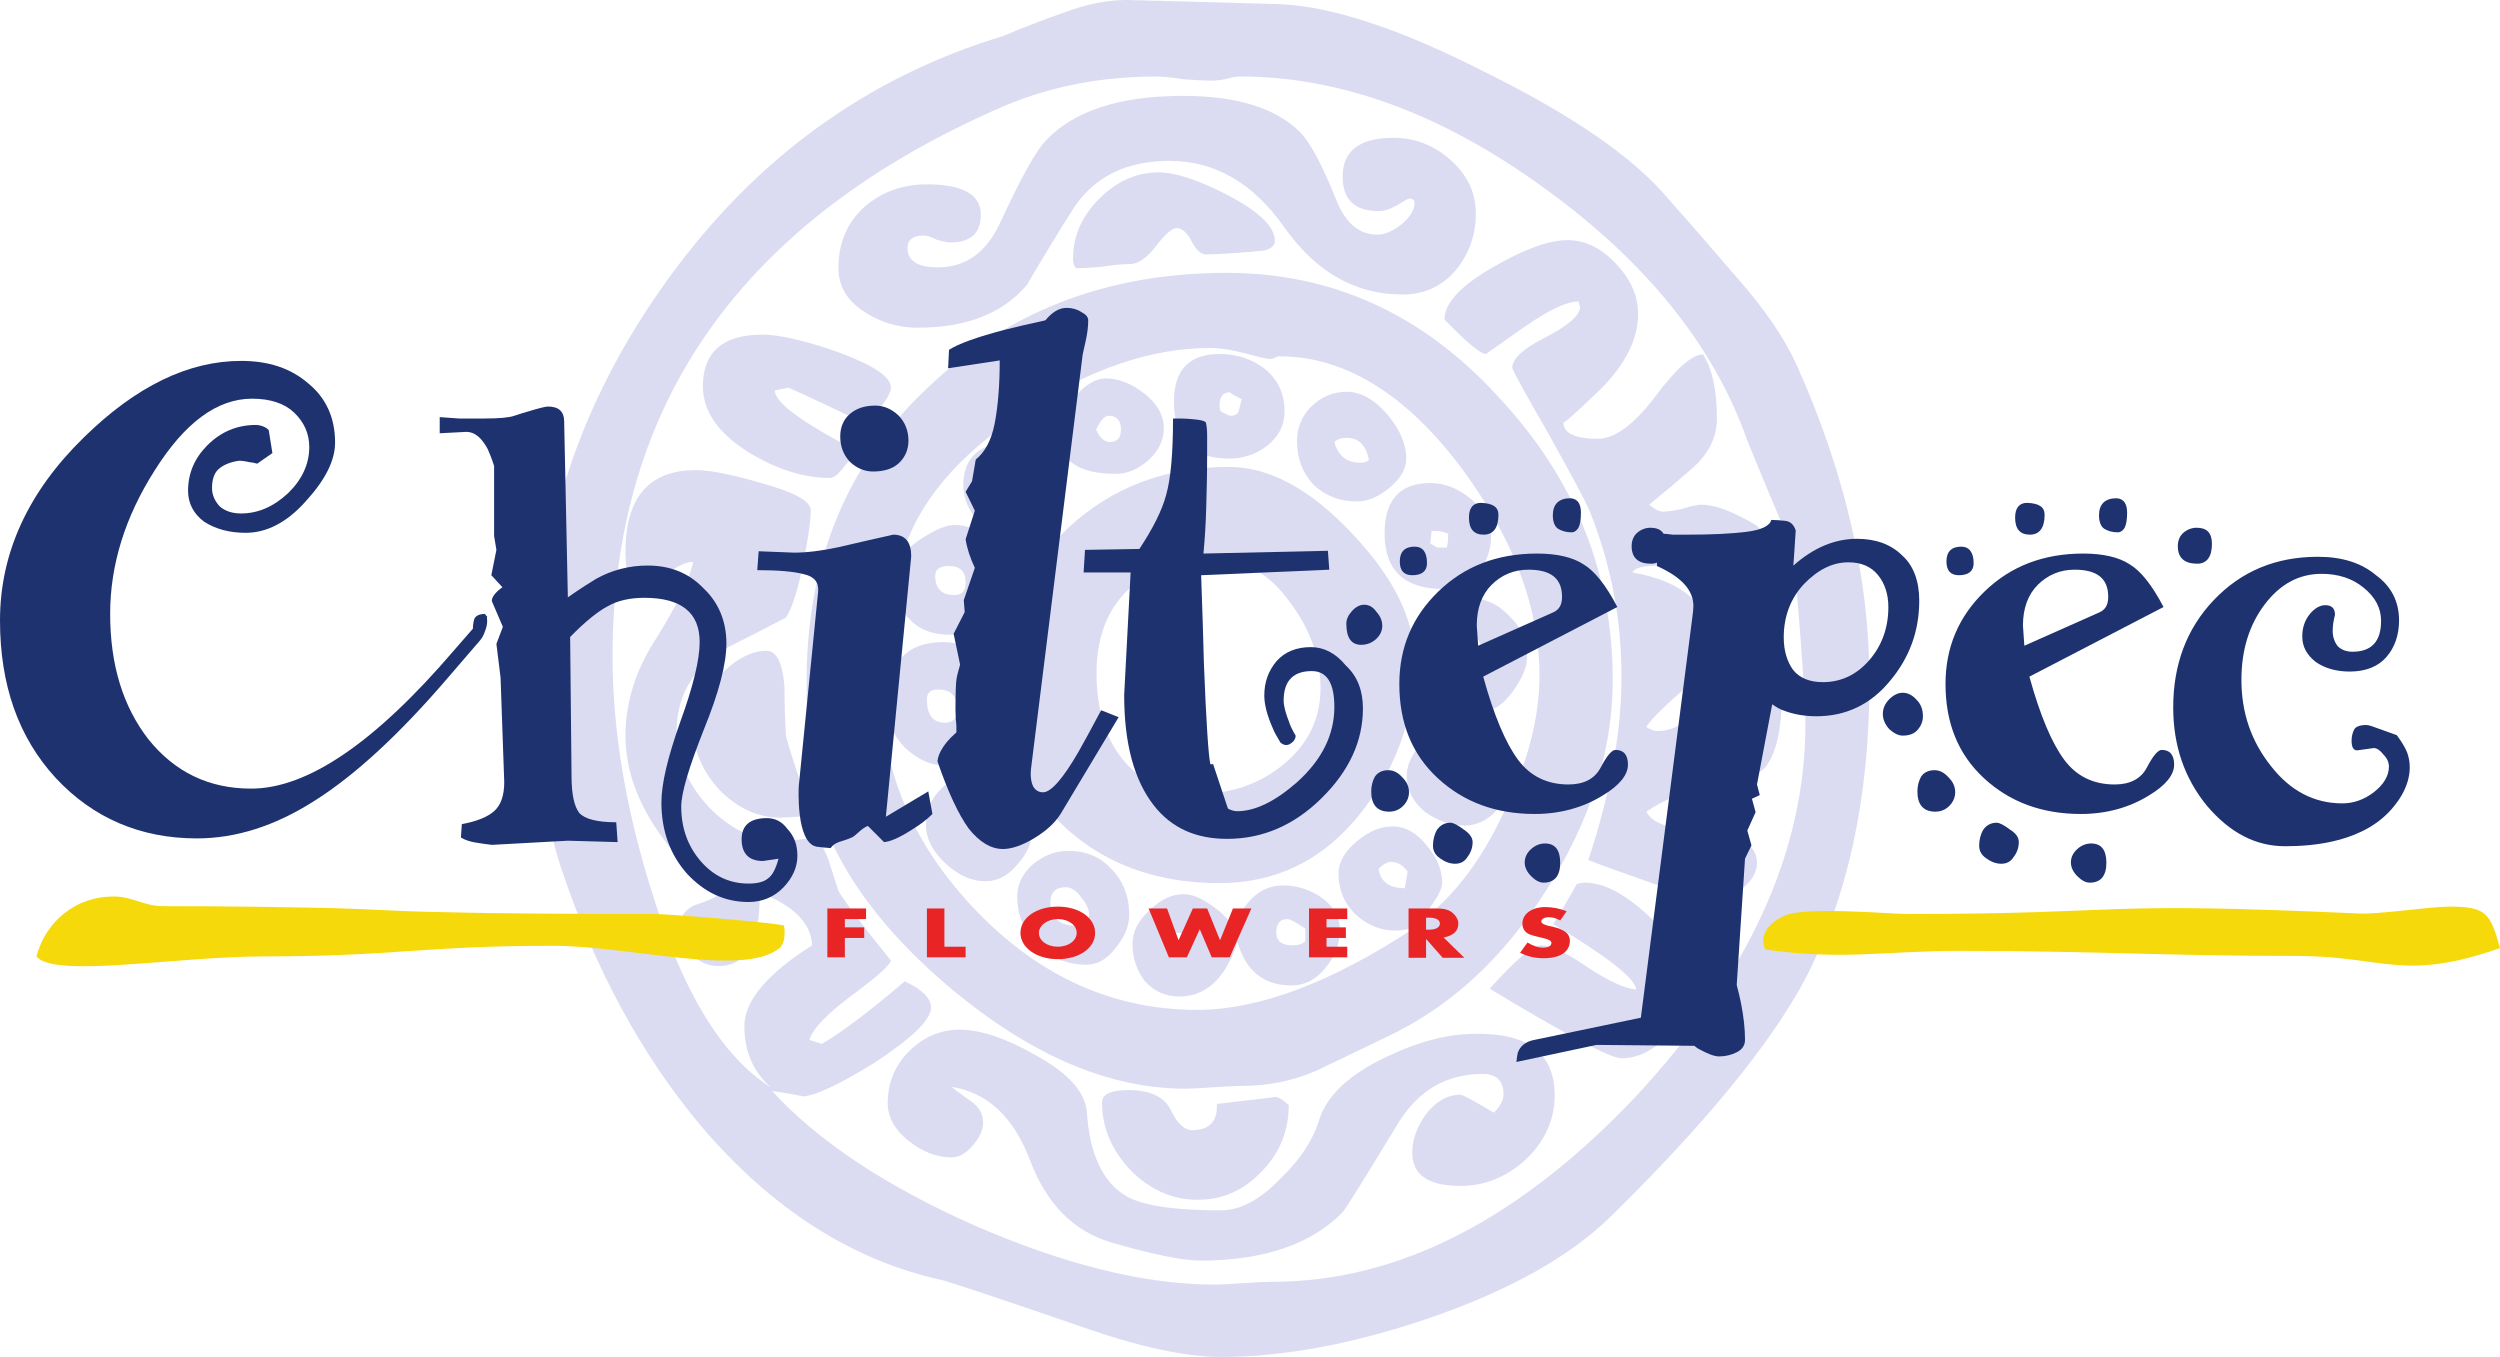 <?xml version="1.0" encoding="utf-8"?>
<!-- Generator: Adobe Illustrator 22.0.0, SVG Export Plug-In . SVG Version: 6.00 Build 0)  -->
<svg version="1.1" id="Layer_1" xmlns="http://www.w3.org/2000/svg" xmlns:xlink="http://www.w3.org/1999/xlink" x="0px" y="0px"
	 viewBox="0 0 542.4 294.4" style="enable-background:new 0 0 542.4 294.4;" xml:space="preserve">
<style type="text/css">
	.st0{fill:#DBDCF1;}
	.st1{fill:#1E3270;}
	.st2{fill:#F5D90A;}
	.st3{fill:#E82425;}
</style>
<g id="XMLID_36_">
	<path id="XMLID_104_" class="st0" d="M405.6,147.8c0,25.3-4.7,47-14.1,64.9c-7.6,14.1-21.6,31.2-42.1,51.3
		c-8.8,8.6-21.9,16-39.4,22c-16.4,5.6-31.5,8.4-45.1,8.4c-7.8,0-17.9-2.2-30.4-6.6c-16.2-5.6-26.2-8.9-29.8-10
		c-19.6-4.2-37.2-15.4-52.6-33.5c-13-15.5-23.1-34.2-30.4-56.1c-3.6-10.9-5.4-24.6-5.4-41.3c0-31.2,9.5-59.9,28.6-86.3
		c19-26.3,43.3-43.9,72.8-52.8c4.2-1.8,8.6-3.5,13.2-5.1c4.8-1.8,9.3-2.7,13.5-2.7c0.8,0,11.8,0.3,33.1,0.9
		c11.2,0.4,26.2,5.3,44.8,14.8c18.8,9.3,32.1,18.4,39.7,27.5c5,5.6,10,11.4,15,17.2c6,6.8,10.3,13.2,12.9,19
		C400.3,102.6,405.6,125.5,405.6,147.8z M391.7,157.1c0-3.2-0.4-10.1-1.2-20.5c-0.8-10.7-1.5-17-2.1-19c-2.2-4.8-5.3-12.2-9.3-22
		c-7.2-20.5-21.9-38.8-44.2-54.9c-22.2-16.1-44.2-24.1-65.8-24.1c-0.8,0-1.9,0.2-3.3,0.6c-1.2,0.2-2.2,0.3-3,0.3
		c-1.2,0-3.2-0.1-6-0.3c-2.6-0.4-4.6-0.6-6-0.6c-12,0-23.2,2.2-33.4,6.6c-56.3,24.5-84.5,64.3-84.5,119.2c0,15.9,2.8,32.8,8.4,50.7
		c6.6,21.7,15.2,36,25.9,42.8c-3.8-3.4-5.7-7.8-5.7-13.3c0-5.4,4.9-11.3,14.7-17.5c-0.2-4.8-4-8.6-11.4-11.5c0.2,10.7-2.8,16-9,16
		c-2,0-3.9-0.8-5.7-2.4c-1.8-1.6-2.7-3.5-2.7-5.7c0-2.4,1.1-4.1,3.3-5.1c3-1,4.6-1.7,4.8-2.1c-13.2-11.5-19.8-23-19.8-34.7
		c0-7,2.1-13.9,6.3-20.5c4.8-7.6,7.6-13.4,8.4-17.2c-1.6,0-3.7,1-6.3,3c-2.6,2-4.1,3-4.5,3c-2.6,0-3.9-2.7-3.9-8.1
		c0-11.9,5.1-17.8,15.3-17.8c3,0,7.6,0.9,13.8,2.7c7.4,2,11.1,4,11.1,6c0,2.4-0.6,6.5-1.8,12.4c-1.2,5.6-2.4,9.2-3.6,10.9
		c-4.2,2.2-8.5,4.4-12.9,6.6c-7.2,4.2-10.8,10.3-10.8,18.1c0,5.8,2.3,11.3,6.9,16.3c4.8,5,10.1,7.5,15.9,7.5c0.8,0,1.9-0.1,3.3-0.3
		c1.6-0.2,2.8-0.3,3.6-0.3c1,0,2.1,1.6,3.3,4.8c1.4,4.4,2.1,6.6,2.1,6.6c2,3.2,5.8,8.2,11.4,15.1c-0.2,1-3,3.5-8.4,7.5
		s-8.5,7.2-9.3,9.7l2.7,0.9c4.4-2.6,10.4-7.1,18-13.6c3.8,1.8,5.7,3.7,5.7,5.7c0,2.6-4,6.5-12,11.8c-8,5-13.4,7.5-16.2,7.5
		c1,0-1.1-0.4-6.3-1.2c10.2,11.1,25,20.8,44.2,29.3c19.4,8.4,36.7,12.7,51.7,12.7c1.4,0,3.5-0.1,6.3-0.3c2.8-0.2,4.9-0.3,6.3-0.3
		c27.3,0,53.5-13.4,78.8-40.1C379.4,211.6,391.7,184.7,391.7,157.1z M386.6,150.2c0,8.2-1.3,13.8-3.9,16.6
		c-1.6,1.4-5.1,2.6-10.5,3.6c-6,1-11,2.9-15,5.7c1.2,2.6,5.7,4.1,13.5,4.5c7,0.6,10.5,2.8,10.5,6.6c0,2-1.1,3.9-3.3,5.7
		c-2.2,1.8-4.3,2.7-6.3,2.7c-1,0-5.3-1.3-12.9-3.9c-7.4-2.6-12.1-4.3-14.1-5.1c4.8-14.5,7.2-27.8,7.2-39.8c0-12.5-2.3-24.4-6.9-35.9
		c-0.6-1.6-3.6-7.2-9-16.9c-5.2-9-7.8-13.8-7.8-14.2c0-2,2.4-4.2,7.2-6.6c5-2.6,7.5-4.8,7.5-6.6l-0.3-1.2c-2.6,0-6.6,1.9-12,5.7
		s-8.1,5.7-8.1,5.7c-1.2,0-4.2-2.5-9-7.5c0-3.6,3.6-7.4,10.8-11.5c6.6-3.8,11.9-5.7,15.9-5.7c3.8,0,7.3,1.7,10.5,5.1
		c3.2,3.4,4.8,7,4.8,10.9c0,5.4-2.7,10.9-8.1,16.3c-5.4,5.2-8.1,7.6-8.1,7.2c0,2.4,2.5,3.6,7.5,3.6c3.6,0,7.7-3,12.3-9
		c4.6-6.2,8.1-9.3,10.5-9.3c2,3.2,3,7.8,3,13.9c0,4-1.7,7.5-5.1,10.6c-3.2,2.8-6.4,5.5-9.6,8.1c1.2,1,2.2,1.5,3,1.5
		c1,0,2.4-0.2,4.2-0.6c1.8-0.6,3.2-0.9,4.2-0.9c2.8,0,6.6,1.4,11.4,4.2C384.6,115.9,386.6,128.1,386.6,150.2z M276.6,52.2
		c0,1-0.7,1.7-2.1,2.1c-1.4,0.2-3.6,0.4-6.6,0.6c-2.8,0.2-4.9,0.3-6.3,0.3c-1,0-2-0.9-3-2.7c-1-2-2.1-3-3.3-3c-1,0-2.5,1.3-4.5,3.9
		c-2,2.6-3.9,3.9-5.7,3.9c-1.6,0-3.7,0.2-6.3,0.6c-2.4,0.2-4.2,0.3-5.4,0.3c-0.4-0.6-0.6-1.3-0.6-2.1c0-4.8,1.9-9.2,5.7-13
		c3.8-3.8,8.1-5.7,12.9-5.7c3.6,0,8.5,1.6,14.7,4.8C273.1,45.8,276.6,49.2,276.6,52.2z M320.2,46.4c0,4.6-1.5,8.8-4.5,12.4
		c-3,3.4-6.8,5.1-11.4,5.1c-10.2,0-18.7-4.8-25.6-14.5c-6.8-9.7-15.1-14.5-25-14.5c-9,0-15.8,3.2-20.4,9.7
		c-3.6,5.6-7.1,11.4-10.5,17.2c-5.2,6.2-13.1,9.3-23.8,9.3c-4.2,0-8.1-1.2-11.7-3.6c-3.6-2.4-5.4-5.5-5.4-9.4c0-5.2,1.8-9.6,5.4-13
		c3.8-3.4,8.4-5.1,13.8-5.1c7.8,0,11.7,2.2,11.7,6.6c0,4-2.2,6-6.6,6c-0.6,0-1.6-0.2-3-0.6c-1.2-0.6-2.1-0.9-2.7-0.9
		c-2.4,0-3.6,0.9-3.6,2.7c0,2.8,2.2,4.2,6.6,4.2c6,0,10.5-3.2,13.5-9.7c4.6-9.9,7.9-15.8,9.9-17.8c6-6.4,15.9-9.7,29.8-9.7
		c11.6,0,20,2.6,25.3,7.8c2.2,2.2,4.8,7,7.8,14.5c2,5.2,5,7.8,9,7.8c1.6,0,3.3-0.7,5.1-2.1c2-1.6,3-3.2,3-4.8c0-0.6-0.4-0.9-1.2-0.9
		c-0.2,0-1.1,0.5-2.7,1.5c-1.4,0.8-2.7,1.2-3.9,1.2c-5.2,0-7.8-2.5-7.8-7.5c0-5.6,3.7-8.4,11.1-8.4c4.6,0,8.7,1.6,12.3,4.8
		C318.4,38,320.2,41.8,320.2,46.4z M366.8,213.6c0,3.8-1.6,7.4-4.8,10.9c-3.2,3.4-6.6,5.1-10.2,5.1c-2.4,0-11.9-5-28.6-15.1
		c5.6-6.2,9.3-9.4,11.1-9.4c2.2,0,5.6,1.6,10.2,4.8c4.6,3,8.1,4.6,10.5,4.8c-0.2-2.4-6.2-7.1-18-14.2c1.4-2.2,3.1-5.1,5.1-8.7
		c0.6-0.2,1.2-0.3,1.8-0.3c4.2,0,9,2.6,14.4,7.8C364,204.6,366.8,209.3,366.8,213.6z M349.9,147.5c0,15.3-4.8,30.5-14.4,45.6
		c-9.4,14.9-21,25.5-34.9,32c-5,2.4-10,4.8-15,7.2c-5,2.2-10.4,3.3-16.2,3.3c-1.4,0-3.5,0.1-6.3,0.3c-2.6,0.2-4.6,0.3-6,0.3
		c-17.2,0-35-7.9-53.2-23.8c-18-15.9-27.6-32.5-28.6-49.8c-0.2-5.8-0.3-10.8-0.3-14.8c0-25.9,8.7-47.2,26.2-63.6
		c17.4-16.7,39.1-25,64.9-25c22.9,0,42.5,8.9,58.9,26.8C341.6,103.7,349.9,124.2,349.9,147.5z M193.3,84.1c0,1-0.9,2.6-2.7,4.8
		c-1.6,2-2.8,3-3.6,3c0.8,0-4.5-2.6-15.9-7.8l-3,0.6c0,2.4,4.9,6.2,14.7,11.5c0.8,0.4,1.6,1,2.4,1.8c0,0.6-0.7,1.7-2.1,3.3
		c-1.2,1.6-2.2,2.4-3,2.4c-5.6,0-11.4-1.8-17.4-5.4c-6.8-4.2-10.2-9-10.2-14.5c0-7.4,4.3-11.2,12.9-11.2c3.6,0,8.9,1.2,15.9,3.6
		C189.3,79.1,193.3,81.7,193.3,84.1z M337.3,237.7c0,5.2-2.1,9.9-6.3,13.9c-4.2,3.8-8.9,5.7-14.1,5.7c-7,0-10.5-2.4-10.5-7.2
		c0-2.8,1-5.6,3-8.4c2.2-2.8,4.7-4.2,7.5-4.2c0.4,0,2.8,1.3,7.2,3.9c1.4-1.4,2.1-2.7,2.1-3.9c0-3-1.5-4.5-4.5-4.5
		c-7.8,0-13.9,3.5-18.3,10.6c-7.6,12.5-11.6,18.9-12,19.3c-6.8,7-17.1,10.6-31,10.6c-3.8,0-10.2-1.3-19.2-3.9
		c-8.2-2.4-14.1-8.3-17.7-17.8c-3.6-9.5-9.3-14.8-17.1-16c0.2,0.2,1.7,1.3,4.5,3.3c1.6,1.2,2.4,2.7,2.4,4.5c0,1.6-0.8,3.3-2.4,5.1
		c-1.4,1.6-2.9,2.4-4.5,2.4c-3.2,0-6.3-1.2-9.3-3.6s-4.5-5.1-4.5-8.1c0-4.4,1.5-8.1,4.5-11.2c3.2-3.2,6.9-4.8,11.1-4.8
		c4.6,0,10.2,1.9,16.8,5.7c6.8,3.8,10.4,7.8,10.8,12.1c0.6,9.3,3.5,15.4,8.7,18.4c3.6,2,10.4,3,20.4,3c4.2,0,8.5-2.3,12.9-6.9
		c4.2-4,7-8.2,8.4-12.7c1.6-5.2,6.4-9.8,14.4-13.6c7-3.4,13.5-5.1,19.5-5.1C331.6,224.1,337.3,228.6,337.3,237.7z M279.6,239.8
		c0,5.6-2,10.5-6,14.5c-3.8,4-8.4,6-13.8,6s-10.2-2.1-14.4-6.3c-4.2-4.4-6.3-9.3-6.3-14.8c0-1.8,1.9-2.7,5.7-2.7
		c4.8,0,7.9,1.5,9.3,4.5c1.4,2.8,2.9,4.2,4.5,4.2c3.8,0,5.6-1.9,5.4-5.7c8.8-1,13-1.5,12.6-1.5C277.4,238,278.4,238.6,279.6,239.8z
		 M175,177.1l-5.7,0.3c-4.8,0-9.2-2-13.2-6c-3.8-4.2-5.7-8.7-5.7-13.6c0-3.4,1.8-7,5.4-10.9c3.6-3.8,7.1-5.7,10.5-5.7
		c2.2,0,3.5,2.6,3.9,7.8c0,3.4,0.1,6.8,0.3,10.3c0,0.6,0.9,3.6,2.7,9C174.3,171.7,175,174.6,175,177.1z M374.9,137.5
		c0-9.9-4.9-14.8-14.7-14.8c-3.6,0-5.6,0.5-6,1.5c11.2,2,16.8,7.1,16.8,15.4c0,3-1.8,6.2-5.4,9.7c-4.8,4.2-7.6,7-8.4,8.4
		c0.8,0.6,1.6,0.9,2.4,0.9c4,0,7.5-2.4,10.5-7.2C373.3,146.6,374.9,142,374.9,137.5z M334,146.6c0-14.7-5.6-29.7-16.8-44.9
		c-12.2-16.3-25.5-24.4-39.7-24.4c-0.2,0-0.5,0.1-0.9,0.3s-0.7,0.3-0.9,0.3c-0.6,0-2.4-0.4-5.4-1.2s-5.6-1.2-7.8-1.2
		c-12.6,0-26,4.5-40,13.6c-14.6,9.5-23.5,20-26.8,31.7c0.8-1.4,2.5-2.9,5.1-4.5s4.7-2.4,6.3-2.4c3,0,5.4,1.2,7.2,3.6
		c2,2.4,3,5.1,3,8.1c0,8-3.8,12.1-11.4,12.1c-6.2,0-10.2-3.3-12-10c-1.8,9.7-2.7,16.8-2.7,21.4c0,18.1,6.9,34.3,20.7,48.6
		c13.8,14.3,29.8,21.4,47.8,21.4c13.4,0,29.2-5.9,47.2-17.8c-1.8,0.4-3.2,0.6-4.2,0.6c-3.2,0-6.1-1.2-8.7-3.6
		c-2.4-2.4-3.6-5.3-3.6-8.8c0-2.4,1.3-4.7,3.9-6.9c2.6-2.2,5.2-3.3,7.8-3.3c2.8,0,5.3,1.4,7.5,4.2c2.2,2.6,3.3,5.3,3.3,8.1
		c0,1.6-1.8,4.5-5.4,8.8c7.4-5.2,13.6-13.2,18.6-23.8C331.4,165.8,334,155.8,334,146.6z M305.4,189.1c-1-1.4-2.2-2.1-3.6-2.1
		c-0.8,0-1.7,0.5-2.7,1.5c0.4,2.8,2.3,4.2,5.7,4.2L305.4,189.1z M209.5,126.4c0-2.4-1.2-3.6-3.6-3.6c-2,0-3,0.7-3,2.1
		c0,2.8,1.4,4.2,4.2,4.2C208.7,129.1,209.5,128.2,209.5,126.4z M305.1,99.5c0,2.2-1.2,4.3-3.6,6.3s-4.8,3-7.2,3
		c-3.6,0-6.7-1.2-9.3-3.6c-2.4-2.6-3.6-5.7-3.6-9.4c0-3,1-5.5,3-7.5c2.2-2.2,4.8-3.3,7.8-3.3s5.9,1.6,8.7,4.8
		C303.7,93.1,305.1,96.3,305.1,99.5z M323.5,116.4c0,3-1,5.7-3,8.1c-2,2.2-4.4,3.3-7.2,3.3c-8.6,0-12.9-4-12.9-12.1
		c0-7.2,3.3-10.9,9.9-10.9c3.2,0,6.2,1.2,9,3.6C322.1,110.8,323.5,113.4,323.5,116.4z M278.7,89.3c0,3-1.3,5.5-3.9,7.5
		c-2.4,1.8-5.1,2.7-8.1,2.7c-8,0-12-4.1-12-12.4c0-6.8,3.3-10.3,9.9-10.3c3.8,0,7.1,1.1,9.9,3.3C277.3,82.4,278.7,85.5,278.7,89.3z
		 M331.3,142.7c0,2-1,4.4-3,7.2c-2,2.8-4,4.2-6,4.2c-3.8,0-7.1-1.3-9.9-3.9c-2.8-2.8-4.2-6.2-4.2-10.3c0-2.2,1.1-4.4,3.3-6.6
		c2.4-2.4,4.7-3.6,6.9-3.6c3.6,0,6.6,1.3,9,3.9C330,136,331.3,139,331.3,142.7z M252.5,92.9c0,2.6-1.1,4.9-3.3,6.9
		c-2.2,2-4.6,3-7.2,3c-8.2,0-12.3-3-12.3-9c0-2.4,1.1-4.9,3.3-7.5c2.4-2.8,4.7-4.2,6.9-4.2c2.8,0,5.6,1.1,8.4,3.3
		C251.1,87.6,252.5,90.1,252.5,92.9z M328,168.6c0,2.6-1.1,5-3.3,7.2c-2,2.2-4.3,3.3-6.9,3.3c-3,0-5.9-1-8.7-3
		c-2.6-2.2-3.9-4.8-3.9-7.8c0-2.4,1.2-4.9,3.6-7.5c2.6-2.6,5.1-3.9,7.5-3.9s4.9,1.4,7.5,4.2C326.6,163.7,328,166.2,328,168.6z
		 M306.9,143.3c0,12.5-4,23.6-12,33.5s-18.1,14.8-30.4,14.8c-13.2,0-24.3-3.9-33.1-11.8c-8.8-8-13.2-18.7-13.2-32
		c0-13.7,4.6-24.8,13.8-33.5c9.4-8.6,20.9-13,34.6-13c8.8,0,17.7,4.8,26.8,14.5C302.4,125.3,306.9,134.4,306.9,143.3z M230.9,105
		c0,2.6-1.1,5.3-3.3,8.1c-2.2,2.6-4.5,3.9-6.9,3.9c-3,0-5.7-1.2-8.1-3.6s-3.6-5.1-3.6-8.1c0-6.2,3.7-9.4,11.1-9.4
		C227.3,95.9,230.9,98.9,230.9,105z M290.7,201.8c0,3-1.1,5.8-3.3,8.4c-2,2.4-4.4,3.6-7.2,3.6c-6,0-9.9-3.1-11.7-9.4
		c-2.6,7.8-6.8,11.8-12.6,11.8c-3,0-5.5-1.1-7.5-3.3c-1.8-2.4-2.7-5.1-2.7-8.1c0-2.6,1.2-5,3.6-7.2c2.4-2.4,4.9-3.6,7.5-3.6
		c1.8,0,3.8,0.8,6,2.4c2.4,1.6,4,3.3,4.8,5.1c2.4-6.2,6-9.4,10.8-9.4c3,0,5.8,0.9,8.4,2.7C289.4,196.7,290.7,199,290.7,201.8z
		 M214.6,153.8c0,3-0.9,5.8-2.7,8.4c-1.8,2.6-4.1,3.9-6.9,3.9c-3,0-5.9-1.3-8.7-3.9c-2.6-2.8-3.9-5.7-3.9-8.7
		c0-9.5,4.1-14.2,12.3-14.2C211.3,139.3,214.6,144.2,214.6,153.8z M245,198.5c0,2.4-1,4.8-3,7.2c-1.8,2.4-3.9,3.6-6.3,3.6
		c-4,0-7.5-1.4-10.5-4.2c-3-3-4.5-6.5-4.5-10.6c0-2.6,1.1-4.9,3.3-6.9c2.4-2,5-3,7.8-3c3.8,0,6.9,1.3,9.3,3.9
		C243.7,191.1,245,194.5,245,198.5z M224,179.8c0,2.8-1.1,5.4-3.3,7.8c-2,2.4-4.3,3.6-6.9,3.6c-3,0-5.9-1.3-8.7-3.9
		c-2.8-2.6-4.2-5.4-4.2-8.4s1.1-5.6,3.3-7.8c2.2-2.2,4.8-3.3,7.8-3.3c2.8,0,5.5,1.3,8.1,3.9C222.7,174.2,224,177,224,179.8z
		 M297,99.8c-0.6-3.2-2.2-4.8-4.8-4.8c-1.2,0-2.1,0.3-2.7,0.9c0.8,3,2.7,4.5,5.7,4.5C296,100.4,296.6,100.2,297,99.8z M314.2,115.8
		c-0.8-0.4-1.7-0.6-2.7-0.6h-0.9l-0.3,2.7l1.5,0.9h2.1C314.1,118,314.2,117,314.2,115.8z M269.4,86.6c-2-1-2.8-1.5-2.4-1.5
		c-1.6,0-2.4,0.9-2.4,2.7c0,0.8,0.1,1.3,0.3,1.5c0.4,0.2,0.8,0.4,1.2,0.6c0.4,0.2,0.7,0.3,0.9,0.3c1,0,1.6-0.4,1.8-1.2
		C269,88.2,269.2,87.4,269.4,86.6z M322.3,142.7c-1-3.2-1.9-4.8-2.7-4.8c-2,0-3,0.9-3,2.7c0,2.2,1,3.3,3,3.3
		C320.6,143.9,321.5,143.5,322.3,142.7z M320.8,168.9c0-2.4-1.5-3.6-4.5-3.6c-1.6,0-2.4,1-2.4,3c0,2.2,1.4,3.3,4.2,3.3
		C319.9,171.6,320.8,170.7,320.8,168.9z M243.2,93.2c0-2-0.9-3-2.7-3c-0.8,0-1.7,1-2.7,3c0.8,1.8,1.8,2.7,3,2.7
		C242.4,95.9,243.2,95,243.2,93.2z M286.5,149.3c0-6.6-2.3-13-6.9-19c-4.4-6-9.8-9-16.2-9c-7.8,0-14,2.2-18.6,6.6
		s-6.9,10.5-6.9,18.1s1.8,13.8,5.4,18.4c4,5.2,9.7,7.8,17.1,7.8c6.8,0,12.8-2.1,18-6.3C283.8,161.5,286.5,155.9,286.5,149.3z
		 M221.9,103.8c-0.4-1-1.1-1.5-2.1-1.5c-0.8,0-1.6,0.4-2.4,1.2c0.4,2.2,1.6,3.3,3.6,3.3l0.3-0.3L221.9,103.8z M283.2,204.2v-2.7
		c-2-1.4-3.3-2.1-3.9-2.1c-1.6,0-2.4,1-2.4,3c0,1.8,1.2,2.7,3.6,2.7C281.7,205.1,282.6,204.8,283.2,204.2z M259.4,203.3
		c-1.4-0.6-2.5-0.9-3.3-0.9c-1.2,0-2.3,0.5-3.3,1.5c1,1.8,1.9,2.7,2.7,2.7C257.5,206.6,258.8,205.5,259.4,203.3z M207.7,153.8
		c0-2.8-1.4-4.2-4.2-4.2c-1.6,0-2.4,0.7-2.4,2.1c0,3.4,1.3,5.1,3.9,5.1C206.8,156.8,207.7,155.8,207.7,153.8z M236.3,198.5
		c0-1.2-0.6-2.5-1.8-3.9c-1-1.4-2.1-2.1-3.3-2.1c-2.2,0-3.3,1.1-3.3,3.3c0,3.4,2,5.1,6,5.1C235.5,200.9,236.3,200.1,236.3,198.5z
		 M216.7,182.8v-3.6c-1.4-1.8-2.9-2.7-4.5-2.7c-0.6,2.2-0.9,3.6-0.9,4.2v0.3c1.6,1.6,2.9,2.4,3.9,2.4
		C216,183.4,216.5,183.2,216.7,182.8z"/>
	<g id="XMLID_70_">
		<path id="XMLID_103_" class="st1" d="M105.7,134.7c0,0.8-0.2,1.6-0.5,2.3c-0.2,0.7-0.6,1.4-1.1,2l-6.8,7.9
			c-10.6,12.4-20.3,21.3-29,26.8c-8.6,5.5-17.1,8.2-25.6,8.2c-12.2,0-22.5-4.4-30.6-13.1C4,160,0,148.6,0,134.6
			c0-14.6,6.1-27.9,18.2-39.7c11.3-11.1,22.7-16.6,34.1-16.6c6,0,10.8,1.6,14.6,4.9c3.8,3.1,5.8,7.4,5.8,12.8
			c0,3.9-2.1,8.1-6.4,12.8c-4.1,4.6-8.5,6.8-13,6.8c-3.5,0-6.5-0.8-9-2.4c-2.3-1.7-3.5-4-3.5-6.7c0-3.8,1.4-7.1,4.2-9.9
			c2.9-2.9,6.4-4.4,10.5-4.4c0.7,0,1.4,0.2,2,0.5c0.2,0.1,0.5,0.3,0.8,0.6l0.8,5l-3.3,2.3c-0.7-0.2-1.2-0.3-1.5-0.3
			c-1.4-0.3-2.3-0.4-2.7-0.3c-1.8,0.3-3.2,0.9-4.2,1.8c-0.9,0.8-1.4,2.2-1.4,4.1c0,1.5,0.6,2.8,1.7,4c1.2,1,2.7,1.5,4.6,1.5
			c3.7,0,7.1-1.5,10.2-4.4c3-2.9,4.6-6.3,4.6-10c0-2.9-1.1-5.4-3.3-7.5c-2.1-2-5.2-3-9.1-3c-7.6,0-14.6,5.2-21.1,15.5
			c-6.5,10.2-9.7,20.6-9.7,31.2c0,11.1,2.8,20.1,8.3,27.2c5.7,7.1,13.1,10.7,22.3,10.7c12.2,0,26.9-10,44-30l4.1-4.7
			c0-0.7,0.1-1.4,0.3-2.1c0.3-0.7,1.1-1.1,2.3-1.1c0.2,0.3,0.4,0.5,0.5,0.6C105.6,134.1,105.7,134.4,105.7,134.7z"/>
		<path id="XMLID_102_" class="st1" d="M173,185.7c0,2.4-1,4.7-3,6.8c-2,2.1-4.6,3.2-7.6,3.2c-5.2,0-9.6-2.1-13.4-6.2
			c-3.6-4.1-5.5-9.2-5.5-15.4c0-4.1,1.4-9.9,4.1-17.5c2.8-7.7,4.2-13.5,4.2-17.3c0-6.4-4-9.6-12-9.6c-3.1,0-5.8,0.6-7.9,1.8
			c-2.1,1.1-4.9,3.3-8.2,6.7l0.3,30.1c0,4.1,0.6,6.7,1.7,8.1c1.2,1.3,3.9,2,8,2l0.3,4.3l-10.8-0.3l-16.5,0.9c-1-0.1-2.2-0.3-3.5-0.5
			s-2.4-0.6-3.2-1.1l0.2-2.9c3.3-0.6,5.7-1.6,7.1-2.9c1.4-1.3,2.1-3.4,2.1-6.2l-0.8-22.7l-0.9-7.3l1.4-3.7l-2.4-5.6
			c0-0.9,0.8-1.9,2.3-3l-2.4-2.6l1.1-5.5l-0.5-3v-15.2c-0.5-1.6-1-2.8-1.4-3.7c-1.3-2.4-2.8-3.7-4.6-3.7L95.4,94v-3.5
			c1.2,0.1,2.6,0.2,4.2,0.3c1.6,0,3.4,0,5.5,0c3.2,0,5.4-0.2,6.5-0.6c1.2-0.4,2.2-0.7,2.9-0.9c2.3-0.7,3.8-1.1,4.4-1.1
			c2.3,0,3.5,1.1,3.5,3.2l0.8,38.2c2.7-1.9,4.8-3.2,6.1-4c3.4-1.9,7.2-2.9,11.2-2.9c4.9,0,8.9,1.6,12.1,4.9c3.3,3.1,5,7.2,5,12
			c0,4.4-1.6,10.6-4.9,18.7c-3.2,8.1-4.9,13.7-4.9,16.7c0,4.6,1.4,8.5,4.1,11.7c2.8,3.3,6.3,5,10.5,5c2,0,3.4-0.4,4.2-1.1
			c0.9-0.6,1.7-2,2.3-4.3c-0.5,0.1-1.2,0.2-2,0.3c-0.7,0.1-1.2,0.2-1.4,0.2c-3,0-4.6-1.6-4.6-4.7c0-3,1.8-4.6,5.5-4.6
			c1.8,0,3.3,0.8,4.4,2.3C172.4,181.5,173,183.4,173,185.7z"/>
		<path id="XMLID_99_" class="st1" d="M197.1,95.6c0,1.9-0.7,3.6-2.1,4.9c-1.3,1.2-3.2,1.8-5.6,1.8c-1.8,0-3.5-0.7-5-2.1
			c-1.4-1.5-2.1-3.3-2.1-5.5c0-2,0.7-3.7,2.1-4.9s3.2-1.8,5.5-1.8c1.8,0,3.5,0.7,5,2.1C196.3,91.5,197.1,93.4,197.1,95.6z
			 M202.3,176.6c-1.1,1.1-2.6,2.3-4.6,3.5c-2.5,1.6-4.5,2.5-5.9,2.6l-3.5-3.5c-1.3,0.4-2.7,2.2-3.5,2.5c-2.2,1-3.5,0.8-4.6,2.3
			c-1.3-0.1-2.3-0.2-3-0.3c-4.6-0.8-3.9-13.1-3.9-13.1l4.2-42.2c0.2-2-0.8-3.3-3-3.8c-2.2-0.6-5.6-0.9-10.2-0.9l0.3-4.1l7.7,0.3
			c2.7,0,6-0.4,9.7-1.2c3.8-0.9,7.8-1.8,11.8-2.7c2.6,0,3.9,1.6,3.9,4.7l-5.5,56.5l9.2-5.5L202.3,176.6z"/>
		<path id="XMLID_98_" class="st1" d="M242.7,155.6l-12.6,21c-1.2,1.9-3.1,3.7-5.8,5.3c-2.5,1.5-4.8,2.3-6.7,2.3
			c-2.6,0-5.1-1.5-7.4-4.4c-2.2-3-4.5-7.9-6.8-14.6c0.1-1.3,0.8-2.7,2.1-4.3c0.4-0.5,1.1-1.2,2-2c0-0.6,0-1.1,0-1.4
			c-0.1-1.1-0.2-2.3-0.2-3.5c0-3.7,0.1-5.8,0.2-6.5c0.1-0.8,0.4-1.9,0.8-3.3l-1.4-6.7l2.4-4.7l-0.2-2.6l2.4-7c-1-2.1-1.7-4.2-2-6.2
			l2-6.2l-2-4.1l1.4-2.3l0.8-4.7c2-1.6,3.4-4.2,4.1-7.8s1.1-8.1,1.1-13.7l-11.2,1.7l0.2-4c2-1.3,6.1-2.8,12.3-4.4
			c2-0.5,4.9-1.2,8.6-2c1.5-1.8,3-2.7,4.6-2.7c1.2,0,2.3,0.3,3.2,0.9c1,0.5,1.5,1.1,1.5,1.8c0,1.4-0.2,3-0.6,4.7s-0.6,2.6-0.6,2.7
			l-11.2,89.8c-0.2,1.7,0,3,0.5,4c0.5,0.8,1.2,1.2,2.1,1.2c1.7,0,4.3-2.9,7.7-8.8c1.1-1.9,2.7-4.9,4.9-9L242.7,155.6z"/>
		<path id="XMLID_97_" class="st1" d="M295.7,153.7c0,7.1-3,13.6-9,19.5s-12.8,8.8-20.5,8.8c-6.8,0-12.1-2.4-15.9-7.3
			c-4.2-5.4-6.4-13.3-6.4-23.9l1.4-26.6h-10.2l0.3-4.9l11.8-0.2c2.9-4.4,4.9-8.3,5.8-11.7c1-3.5,1.5-9,1.5-16.6c0.8,0,1.4,0,1.8,0
			c0.9,0,1.9,0.1,3,0.2c1.1,0.1,1.9,0.3,2.3,0.6c0.2,0.7,0.3,1.7,0.3,2.9s0,2.5,0,3.8c0,4.5-0.1,8.4-0.2,11.9s-0.3,6.7-0.6,9.9
			l27-0.6l0.3,4.1l-27.8,1.2c0.3,8.5,0.5,14.9,0.6,19.2c0.5,12.9,1,20.1,1.4,21.8h0.6l3.2,9.6c0.3,0.2,0.5,0.3,0.6,0.3
			c0.5,0.2,1,0.3,1.4,0.3c3.9,0,8.2-2.1,12.9-6.2c5.5-4.9,8.2-10.4,8.2-16.4c0-5.2-1.6-7.8-4.9-7.8c-4,0-6.1,2.1-6.1,6.4
			c0,1.1,0.4,2.7,1.2,4.7c0.2,0.7,0.7,1.7,1.4,2.9c0,0.7-0.4,1.3-1.2,1.8c-0.7,0.4-1.4,0.3-2.1-0.3c-0.8-1.3-1.4-2.4-1.7-3.2
			c-1.2-2.7-1.8-5.1-1.8-7c0-2.9,0.9-5.4,2.7-7.5c1.8-2,4.3-3,7.4-3c2.8,0,5.4,1.3,7.6,4C294.6,146.8,295.7,150,295.7,153.7z"/>
		<path id="XMLID_86_" class="st1" d="M361.4,118c0,2.8-1.1,4.3-3.2,4.3c-2.8,0-4.2-1.3-4.2-3.8c0-1.2,0.4-2.2,1.2-2.9
			c0.8-0.7,1.8-1.1,2.9-1.1C360.3,114.5,361.4,115.6,361.4,118z M343,111.3c0,1.5-0.2,2.6-0.6,3.3c-0.4,0.6-0.9,0.9-1.4,0.9
			c-1.2,0-2.2-0.3-3-0.8c-0.7-0.5-1.1-1.5-1.1-2.9c0-2.4,1.3-3.7,3.8-3.7C342.3,108.2,343,109.3,343,111.3z M325.1,111.7
			c0,2.8-1.1,4.3-3.2,4.3s-3.2-1.2-3.2-3.7c0-2.1,0.9-3.2,2.6-3.2C323.9,109.2,325.1,110,325.1,111.7z M309.6,122.2
			c0,1.7-1.1,2.6-3.2,2.6c-1.8,0-2.7-1-2.7-3c0-2.1,1.1-3.2,3.2-3.2C308.7,118.6,309.6,119.8,309.6,122.2z M353.2,165.9
			c0,2.2-1.8,4.5-5.5,6.7c-4.2,2.6-9.2,4-14.7,4c-8.5,0-15.5-2.6-21.1-7.8c-5.6-5.2-8.3-12-8.3-20.4c0-7.9,2.8-14.6,8.5-20.1
			s12.8-8.2,21.4-8.2c4.3,0,7.7,0.8,10,2.3c2.4,1.4,4.9,4.5,7.4,9.3l-29.1,15.1c2.3,8.4,4.9,14.5,7.6,18.1s6.4,5.3,10.9,5.3
			c3.3,0,5.7-1.2,7-3.7s2.4-3.8,3.2-3.8C352.3,162.7,353.2,163.8,353.2,165.9z M299.9,135.8c0,1.1-0.5,2.1-1.4,2.9s-2,1.2-3.2,1.2
			c-2.1,0-3.2-1.5-3.2-4.6c0-0.9,0.4-1.8,1.2-2.7c0.8-0.9,1.7-1.4,2.7-1.4s1.9,0.5,2.6,1.5C299.5,133.7,299.9,134.7,299.9,135.8z
			 M338.5,187.2c0,2.8-1.2,4.3-3.6,4.3c-0.9,0-1.8-0.5-2.7-1.4c-0.9-0.9-1.4-1.9-1.4-3s0.5-2.1,1.4-2.9s1.9-1.2,3-1.2
			C337.4,183,338.5,184.4,338.5,187.2z M319.5,182.7c0,1.2-0.4,2.3-1.1,3.2c-0.6,1-1.5,1.5-2.7,1.5c-1.1,0-2.2-0.4-3.3-1.2
			c-1-0.7-1.5-1.6-1.5-2.7c0-1.3,0.3-2.5,0.9-3.5c0.7-1,1.7-1.5,2.9-1.5c0.6,0,1.6,0.5,2.9,1.5C318.8,180.8,319.5,181.7,319.5,182.7
			z M305.7,171.9c0,0.9-0.3,1.7-0.8,2.4c-0.9,1.2-2.1,1.8-3.5,1.8c-2.6,0-3.9-1.5-3.9-4.4c0-1.2,0.3-2.3,0.8-3.2
			c0.6-0.9,1.6-1.4,2.9-1.4c1.1,0,2.1,0.5,3,1.5C305.2,169.6,305.7,170.6,305.7,171.9z M338.9,129.5c0-4-2.4-5.9-7.3-5.9
			c-3.1,0-5.8,1.1-8,3.3c-2.1,2.1-3.2,5.1-3.2,8.8l0.3,4.4l16.2-7.2C338.3,132.3,338.9,131.2,338.9,129.5z"/>
		<path id="XMLID_75_" class="st1" d="M479.9,118c0,2.8-1.1,4.3-3.2,4.3c-2.8,0-4.2-1.3-4.2-3.8c0-1.2,0.4-2.2,1.2-2.9
			c0.8-0.7,1.8-1.1,2.9-1.1C478.8,114.5,479.9,115.6,479.9,118z M461.5,111.3c0,1.5-0.2,2.6-0.6,3.3c-0.4,0.6-0.9,0.9-1.4,0.9
			c-1.2,0-2.2-0.3-3-0.8c-0.7-0.5-1.1-1.5-1.1-2.9c0-2.4,1.3-3.7,3.8-3.7C460.8,108.2,461.5,109.3,461.5,111.3z M443.6,111.7
			c0,2.8-1.1,4.3-3.2,4.3c-2.1,0-3.2-1.2-3.2-3.7c0-2.1,0.9-3.2,2.6-3.2C442.4,109.2,443.6,110,443.6,111.7z M428.2,122.2
			c0,1.7-1.1,2.6-3.2,2.6c-1.8,0-2.7-1-2.7-3c0-2.1,1.1-3.2,3.2-3.2C427.2,118.6,428.2,119.8,428.2,122.2z M471.7,165.9
			c0,2.2-1.8,4.5-5.5,6.7c-4.2,2.6-9.2,4-14.7,4c-8.5,0-15.5-2.6-21.1-7.8c-5.6-5.2-8.3-12-8.3-20.4c0-7.9,2.8-14.6,8.5-20.1
			s12.8-8.2,21.4-8.2c4.3,0,7.7,0.8,10,2.3c2.4,1.4,4.9,4.5,7.4,9.3l-29.1,15.1c2.3,8.4,4.9,14.5,7.6,18.1c2.7,3.6,6.4,5.3,10.9,5.3
			c3.3,0,5.7-1.2,7-3.7s2.4-3.8,3.2-3.8C470.8,162.7,471.7,163.8,471.7,165.9z M457,187.2c0,2.8-1.2,4.3-3.6,4.3
			c-0.9,0-1.8-0.5-2.7-1.4s-1.4-1.9-1.4-3s0.5-2.1,1.4-2.9s1.9-1.2,3-1.2C455.9,183,457,184.4,457,187.2z M417.2,155.4
			c0,1.1-0.4,2.1-1.2,3c-0.7,0.8-1.8,1.2-3.2,1.2c-0.9,0-1.9-0.5-2.9-1.4c-0.9-1-1.4-2.1-1.4-3.3c0-1.2,0.5-2.3,1.4-3.2
			c0.9-0.9,1.9-1.4,2.9-1.4c1.1,0,2.1,0.5,3,1.5C416.8,152.8,417.2,154,417.2,155.4z M438,182.7c0,1.2-0.4,2.3-1.1,3.2
			c-0.6,1-1.5,1.5-2.7,1.5c-1.1,0-2.2-0.4-3.3-1.2c-1-0.7-1.5-1.6-1.5-2.7c0-1.3,0.3-2.5,0.9-3.5c0.7-1,1.7-1.5,2.9-1.5
			c0.6,0,1.6,0.5,2.9,1.5C437.4,180.8,438,181.7,438,182.7z M424.2,171.9c0,0.9-0.3,1.7-0.8,2.4c-0.9,1.2-2.1,1.8-3.5,1.8
			c-2.6,0-3.9-1.5-3.9-4.4c0-1.2,0.3-2.3,0.8-3.2c0.6-0.9,1.6-1.4,2.9-1.4c1.1,0,2.1,0.5,3,1.5C423.7,169.6,424.2,170.6,424.2,171.9
			z M457.4,129.5c0-4-2.4-5.9-7.3-5.9c-3.1,0-5.8,1.1-8,3.3c-2.1,2.1-3.2,5.1-3.2,8.8l0.3,4.4l16.2-7.2
			C456.8,132.3,457.4,131.2,457.4,129.5z"/>
		<path id="XMLID_74_" class="st1" d="M520.5,134.6c0,3.1-0.9,5.8-2.7,7.9s-4.5,3.2-8,3.2c-2.9,0-5.4-0.7-7.4-2.1
			c-1.9-1.5-2.9-3.3-2.9-5.5c0-1.8,0.5-3.4,1.5-4.7c1.1-1.4,2.3-2.1,3.5-2.1c1.4,0,2.1,0.7,2.1,2.1c-0.3,1.1-0.5,2.3-0.5,3.5
			c0,1.3,0.4,2.4,1.1,3.3c0.8,0.8,1.9,1.2,3.2,1.2c4.1,0,6.2-2.2,6.2-6.7c0-2.8-1.3-5.2-3.8-7.2c-2.4-2-5.5-3-9.1-3
			c-4.9,0-9,2.2-12.4,6.7c-3.3,4.4-5,9.8-5,16.3c0,7.1,2.1,13.3,6.4,18.7c4.2,5.4,9.4,8.1,15.5,8.1c2.4,0,4.7-0.8,6.8-2.4
			c2.2-1.7,3.3-3.6,3.3-5.6c0-0.9-0.4-1.8-1.2-2.6c-0.7-0.9-1.4-1.4-2.1-1.4l-3.6,0.5c-0.8,0-1.2-0.7-1.2-2.1c0-0.9,0.2-1.7,0.5-2.3
			c0.3-0.7,1.2-1.1,2.7-1.1c0.5,0,1.4,0.3,2.7,0.8l3.9,1.4c0,0,1.7,2.2,2.3,3.9c1.5,4.3-0.5,8.6-2.8,11.4
			c-6.2,7.9-17.5,8.8-23.7,8.8c-6.4,0-12-2.9-17-8.8c-4.9-6-7.3-13.1-7.3-21.3c0-9.3,2.9-17.1,8.8-23.3c6-6.3,13.5-9.4,22.6-9.4
			c5.2,0,9.4,1.3,12.6,4C518.8,127.2,520.5,130.5,520.5,134.6z"/>
		<path id="XMLID_71_" class="st1" d="M416.4,130.3c0,6.6-2.1,12.4-6.4,17.5c-4.2,5.1-9.6,7.6-15.9,7.6c-2.5,0-4.9-0.4-7-1.2
			c-0.7-0.2-1.6-0.7-2.6-1.4l-3.3,17.4l0.6,2.3l-1.7,0.8l0.8,2.9l-1.8,4l0.9,3.2l-1.4,2.9l-1.8,27.4c0.4,1.5,0.7,2.8,0.9,3.8
			c0.6,3,0.9,5.7,0.9,8.1c0,1.2-0.6,2.1-1.8,2.7c-1.2,0.6-2.5,0.9-3.8,0.9c-1,0-2.4-0.5-4.2-1.5c-0.3-0.1-0.7-0.4-1.2-0.8l-21.2-0.2
			l-17.4,3.7c0.1-0.9,0.2-1.6,0.3-2c0.5-1.4,1.6-2.3,3.2-2.7l23.5-4.9l11.1-86.3c0.2-1.4,0.3-2.4,0.3-3c0-3.5-2.6-6.3-7.9-8.7
			c0-0.8,0-1.5,0-2c0-1.3,0.1-2.4,0.2-3.2c0.2-0.9,0.6-1.5,1.1-1.8c0.6,0,1.3,0.1,2.1,0.2c0.8,0,1.9,0,3.2,0c5.2,0,9.4-0.2,12.7-0.6
			c3.3-0.4,5.2-1.3,5.5-2.6c1,0,2,0.1,3,0.2c1.1,0.1,1.9,0.8,2.3,2.1l-0.5,7.6c4.4-3.9,9-5.8,13.8-5.8c4.1,0,7.4,1.2,9.9,3.7
			C415.1,122.7,416.4,126,416.4,130.3z M409.7,131.7c0-2.8-0.8-5.2-2.3-7s-3.6-2.7-6.4-2.7c-3.4,0-6.6,1.6-9.6,4.7
			c-2.9,3.1-4.4,7-4.4,11.6c0,2.8,0.7,5.2,2,7c1.4,1.8,3.6,2.7,6.5,2.7c3.9,0,7.3-1.6,10-4.7C408.3,140.1,409.7,136.2,409.7,131.7z"
			/>
	</g>
	<g id="XMLID_67_">
		<path id="XMLID_69_" class="st2" d="M24.6,194.5c4.2,0,6.6,2.1,10.8,2.1c15,0,26.1,0.2,35.7,0.4c11.5,0.3,13.9,0.7,25.1,0.9
			c10.3,0.3,29.1,0.4,45.8,0.4c3.1,0,25.3,1.8,28.1,2.5c0,0,0.7,3.6-1.1,5c-8,6.2-32.3-0.6-49-0.6c-28.5,0-34.2,2.3-62.7,2.3
			c-19.1,0-45.6,4.8-49.4,0C10,199.7,16.6,194.5,24.6,194.5z"/>
		<path id="XMLID_68_" class="st2" d="M531.4,196.7c-4.2,0-15.3,1.7-19.5,1.5c-59.2-2.7-48.6,0.1-98.4,0.1c-3.1,0-22-1.7-26.4,0.4
			c-6.5,3-4.1,7.3-4.1,7.3c16.7,2.4,25.7,0.3,42.4,0.3c28.5,0,44.2,1.1,72.8,1.1c19.1,0,23,5.7,44.2-1.7
			C540.3,198.1,539.4,196.7,531.4,196.7z"/>
	</g>
	<g id="XMLID_37_">
		<polygon id="XMLID_66_" class="st3" points="187.9,199.4 187.9,197.1 179.5,197.1 179.5,207.7 183.3,207.7 183.3,203.5 
			187.5,203.5 187.5,201.2 183.3,201.2 183.3,199.4 		"/>
		<polygon id="XMLID_65_" class="st3" points="204.9,197.1 201.1,197.1 201.1,207.7 209.5,207.7 209.5,205.4 204.9,205.4 		"/>
		<path id="XMLID_62_" class="st3" d="M229.5,196.7c-4.6,0-8.1,2.4-8.1,5.7c0,3.2,3.5,5.7,8.1,5.7s8.1-2.4,8.1-5.7
			C237.6,199.2,234.2,196.7,229.5,196.7z M229.5,199.4c2.3,0,4.1,1.3,4.1,3s-1.8,3-4.1,3c-2.3,0-4.1-1.3-4.1-3
			C225.4,200.8,227.2,199.4,229.5,199.4z"/>
		<polygon id="XMLID_61_" class="st3" points="253.2,197.1 249.2,197.1 253.6,207.7 257.5,207.7 260.3,201.6 262.9,207.7 
			266.8,207.7 271.5,197.1 267.5,197.1 264.7,204 261.9,197.1 258.8,197.1 255.7,204 		"/>
		<polygon id="XMLID_60_" class="st3" points="292.3,199.4 292.3,197.1 284,197.1 284,207.7 292.3,207.7 292.3,205.4 287.8,205.4 
			287.8,203.5 292,203.5 292,201.2 287.8,201.2 287.8,199.4 		"/>
		<path id="XMLID_57_" class="st3" d="M313.2,203.4c2.1-0.4,3.2-1.4,3.2-3c0-0.9-0.5-1.7-1.3-2.4c-0.9-0.7-1.9-0.9-3.6-0.9h-5.9
			v10.7h3.8v-4.1l3.6,4.1h4.7L313.2,203.4z M309.4,201.8v-2.7h0.7c1.5,0,2.3,0.5,2.3,1.3s-0.9,1.3-2.3,1.3h-0.7V201.8z"/>
		<path id="XMLID_56_" class="st3" d="M339.9,197.7c-1.5-0.6-3.1-0.9-4.6-0.9c-3,0-5,1.5-5,3.6c0,0.9,0.4,1.6,1.1,2.1
			c0.5,0.3,1.2,0.5,2.9,0.9c1.8,0.4,2.3,0.7,2.3,1.2c0,0.6-0.7,1-1.8,1c-1.1,0-2.2-0.4-3.4-1.1l-1.6,2.2c1.5,0.8,3.3,1.2,5.1,1.2
			c3.6,0,5.7-1.4,5.7-3.8c0-1.5-1.1-2.4-3.6-3c-1.3-0.3-1.4-0.3-1.6-0.4c-0.7-0.2-1-0.5-1-0.8c0-0.5,0.7-0.9,1.6-0.9
			s1.6,0.2,2.5,0.7L339.9,197.7z"/>
	</g>
</g>
</svg>

